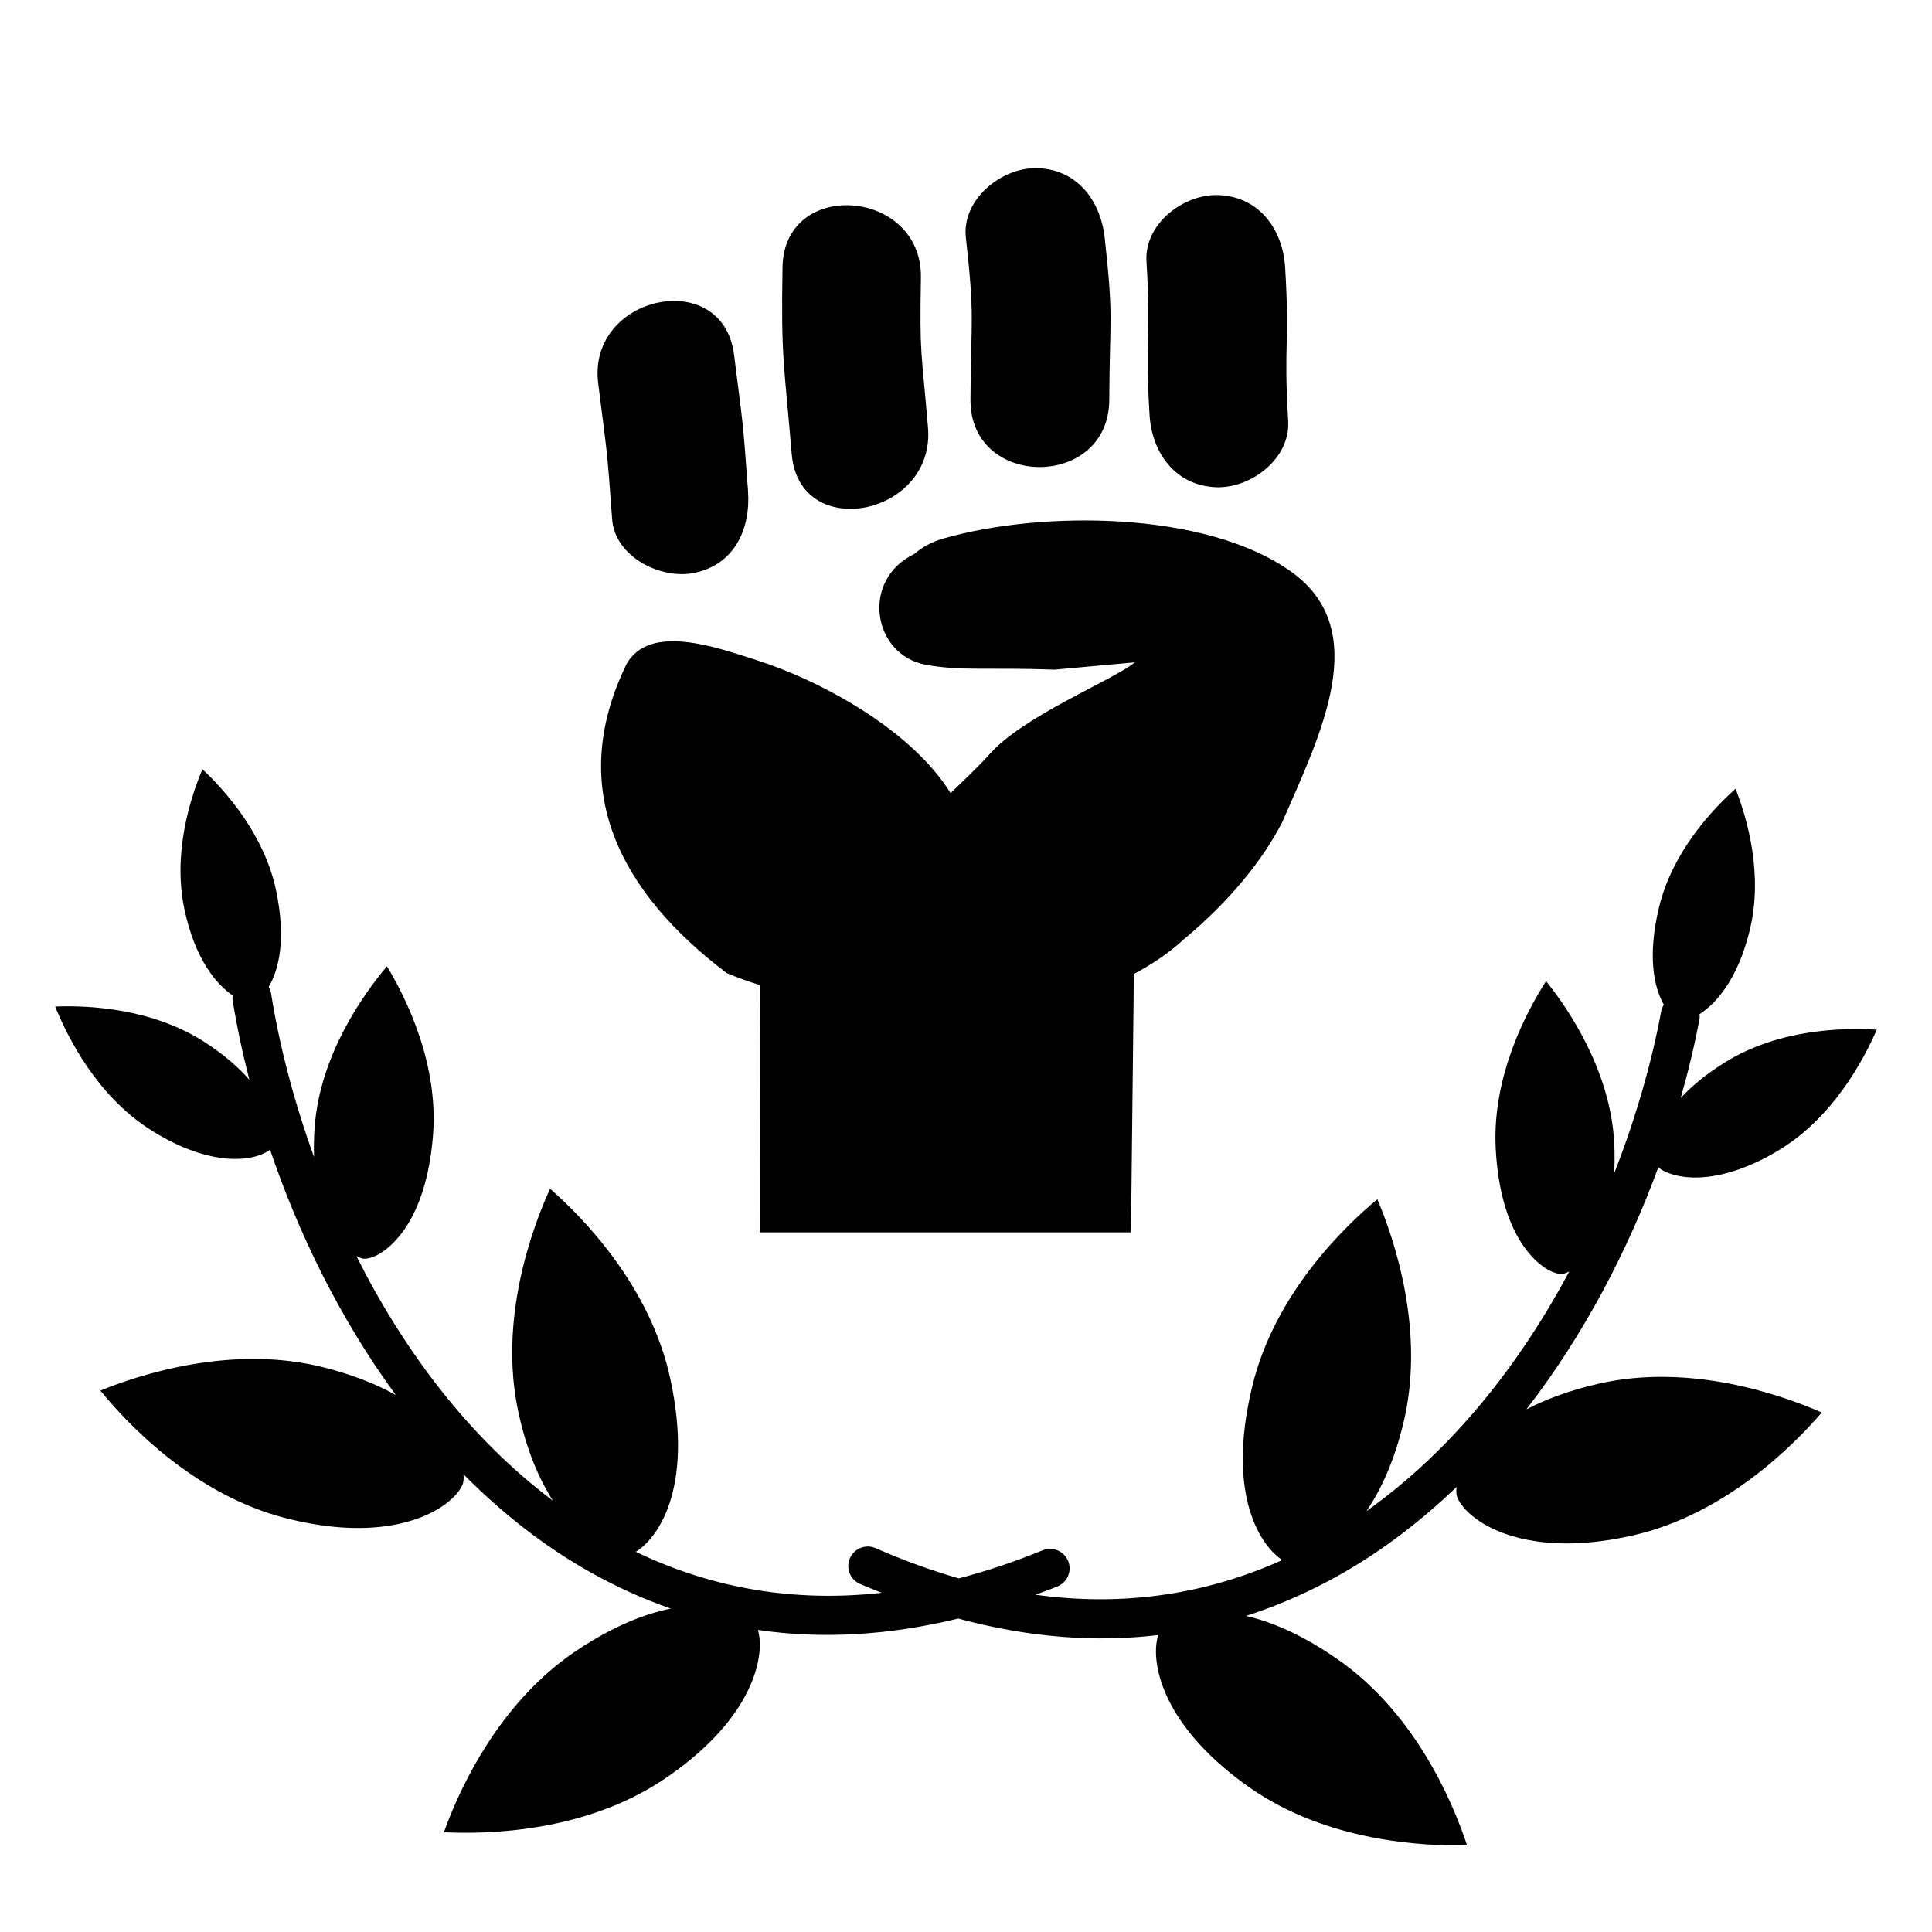 <?xml version="1.0" encoding="UTF-8"?>
<!-- Uploaded to: ICON Repo, www.svgrepo.com, Generator: ICON Repo Mixer Tools -->
<svg fill="#000000" width="800px" height="800px" version="1.1" viewBox="144 144 512 512" xmlns="http://www.w3.org/2000/svg">
 <g>
  <path d="m567.64 510.7c-8.008 1.828-14.215 4.242-19.133 6.797 15.391-19.879 26.977-42.379 34.961-64.141 0.246 0.211 0.562 0.449 1.031 0.723 5.301 3.059 16.66 3.465 31.215-5.449 14.055-8.617 22.09-23.555 25.648-31.75-8.832-0.566-25.738-0.219-39.934 8.477-5.273 3.238-9.152 6.508-12.02 9.633 2.066-7.281 3.758-14.375 5-21.098 0.07-0.387-0.004-0.758-0.016-1.133 4.391-2.801 10.219-9.305 13.359-22.438 3.543-14.785-0.75-29.492-3.812-37.289-6.227 5.559-16.777 16.789-20.301 31.5-3.094 12.945-1.301 21.184 1.297 25.719-0.32 0.531-0.578 1.109-0.703 1.754-2.453 13.305-6.637 28.055-12.48 43.027 0.152-2.535 0.188-5.266 0.031-8.242-1.016-18.973-11.969-35.176-18.055-42.793-5.203 8.113-14.371 25.305-13.344 44.469 1.227 22.996 10.781 30.242 13.68 31.922 2.117 1.219 3.465 1.254 3.832 1.234 0.5-0.023 1.191-0.258 1.984-0.684-12.945 24.281-30.758 47.184-53.766 63.535 3.805-5.559 7.34-13.145 9.809-23.375 5.883-24.352-2.426-48.711-6.91-59.285-8.746 7.269-27.238 25.051-33.16 49.613-7.129 29.496 2.738 42.684 7.992 45.992-20.605 9.285-42.492 12.355-65.453 9.207 1.949-0.727 3.887-1.402 5.844-2.203 0.18-0.07 0.359-0.16 0.52-0.25 2.285-1.242 3.32-4.031 2.312-6.496-1.086-2.637-4.098-3.91-6.742-2.836-7.519 3.078-14.93 5.547-22.234 7.445-7.25-2.086-14.598-4.742-22.035-8.008-2.617-1.145-5.66 0.051-6.812 2.66-1.07 2.441-0.105 5.254 2.141 6.555 0.16 0.094 0.34 0.188 0.512 0.262 1.938 0.848 3.859 1.574 5.789 2.352-23.031 2.562-44.836-1.066-65.195-10.871 5.336-3.176 15.539-16.105 9.164-45.773-5.301-24.707-23.328-42.953-31.887-50.441-4.75 10.453-13.68 34.598-8.418 59.09 2.211 10.293 5.551 17.961 9.211 23.613-22.578-16.934-39.805-40.277-52.125-64.883 0.781 0.445 1.465 0.695 1.965 0.73 0.367 0.031 1.715 0.031 3.863-1.133 2.941-1.602 12.672-8.605 14.488-31.566 1.512-19.133-7.211-36.551-12.207-44.793-6.277 7.461-17.637 23.379-19.133 42.32-0.234 2.973-0.27 5.699-0.18 8.242-5.465-15.113-9.266-29.965-11.383-43.328-0.109-0.648-0.355-1.234-0.66-1.77 2.711-4.473 4.715-12.66 1.953-25.68-3.152-14.797-13.406-26.293-19.492-32.008-3.258 7.719-7.926 22.309-4.762 37.18 2.809 13.207 8.473 19.855 12.785 22.77-0.02 0.375-0.105 0.742-0.043 1.133 1.07 6.75 2.578 13.887 4.461 21.219-2.789-3.195-6.582-6.566-11.77-9.938-13.961-9.043-30.852-9.824-39.695-9.48 3.348 8.285 11 23.422 24.832 32.391 14.324 9.285 25.688 9.164 31.062 6.242 0.48-0.266 0.793-0.492 1.051-0.699 7.43 21.957 18.438 44.746 33.316 65.012-4.844-2.68-10.988-5.254-18.949-7.281-24.246-6.195-48.773 1.816-59.344 6.113 7.269 8.926 24.926 27.641 49.137 33.809 21.285 5.43 33.773 1.18 39.312-1.836 5.301-2.891 7.332-6.125 7.664-7.441 0.164-0.637 0.207-1.441 0.121-2.344 9.895 9.965 20.961 18.824 33.418 25.836 7.012 3.949 14.191 7.199 21.508 9.754-6.523 1.312-14.863 4.402-24.898 11.086-1.91 1.273-3.805 2.672-5.633 4.164-17.285 14.156-26.105 34.309-29.578 44.012 11.473 0.582 37.203 0.02 58.047-13.863 2.559-1.695 4.961-3.477 7.16-5.281 18.215-14.91 19.648-29.219 17.996-34.465 17.012 2.496 34.758 1.438 53.098-3.012 18.23 4.914 35.938 6.422 53.012 4.363-1.781 5.203-0.711 19.547 17.109 34.914 2.152 1.855 4.516 3.699 7.031 5.457 20.484 14.406 46.191 15.625 57.676 15.336-3.231-9.789-11.531-30.16-28.449-44.75-1.781-1.539-3.644-2.984-5.523-4.305-9.863-6.93-18.121-10.234-24.609-11.711 7.387-2.367 14.637-5.438 21.754-9.203 12.633-6.691 23.918-15.27 34.062-24.977-0.105 0.895-0.09 1.707 0.059 2.344 0.301 1.328 2.246 4.613 7.477 7.637 5.465 3.152 17.844 7.727 39.262 2.84 24.363-5.547 42.484-23.816 49.98-32.547-10.441-4.582-34.758-13.215-59.148-7.633z"/>
  <path d="m400.02 290.64c0.023 0.16-0.141-1.039-0.016-0.109 0.051 0.391 0.027 0.242 0.016 0.109z"/>
  <path d="m328.01 295.82c10.785-2.262 14.949-11.789 14.223-21.785-1.441-19.738-1.23-16.34-3.699-36.012-2.949-23.516-38.949-15.84-36.008 7.562 2.461 19.613 2.254 16.301 3.699 36.012 0.727 10.02 12.98 16.062 21.785 14.223z"/>
  <path d="m351.38 214.79c-0.426 24.281 0.406 25.34 2.434 49.543 1.988 23.594 38.094 16.395 36.117-7.023-1.754-20.926-2.246-18.691-1.879-39.688 0.418-23.621-36.25-26.57-36.672-2.832z"/>
  <path d="m437.97 249.98c0.09-22.059 1.223-21.047-1.219-43.023-1.109-9.965-7.527-18.391-18.395-18.391-9.176 0-19.508 8.41-18.391 18.391 2.449 21.973 1.312 20.969 1.219 43.023-0.09 23.727 36.688 23.715 36.785 0z"/>
  <path d="m484.58 214.9c-0.602-10-6.742-18.707-17.543-19.199-9.227-0.414-19.797 7.516-19.207 17.543 1.281 21.277-0.465 19.398 0.812 40.676 0.598 10 6.738 18.711 17.543 19.199 9.223 0.41 19.797-7.519 19.199-17.543-1.27-21.277 0.469-19.395-0.805-40.676z"/>
  <path d="m336.56 401.86c2.816 1.188 5.742 2.246 8.758 3.184l0.059 65.539h98.344l0.766-68.469c4.879-2.59 9.414-5.641 13.367-9.293 11.977-9.977 20.891-21.008 25.945-30.934 10.48-23.949 23.91-51.035 2.32-66.422-22.641-16.145-66.211-16.219-92.195-8.73-3.094 0.895-5.602 2.305-7.594 4.055-14.336 6.848-11.121 26.809 3.051 29.383 9.48 1.723 16.742 0.645 34.125 1.289 0.059 0.004 21.188-1.938 21.254-1.934-6.117 4.914-29.621 14.168-38.637 24.469-2.375 2.711-7.352 7.434-10.207 10.184-10.473-16.867-34.48-29.848-51.43-35.242-10.156-3.231-28.336-9.941-34.461 1.07-16.23 33.332-1.465 60.625 26.535 81.852z"/>
 </g>
</svg>